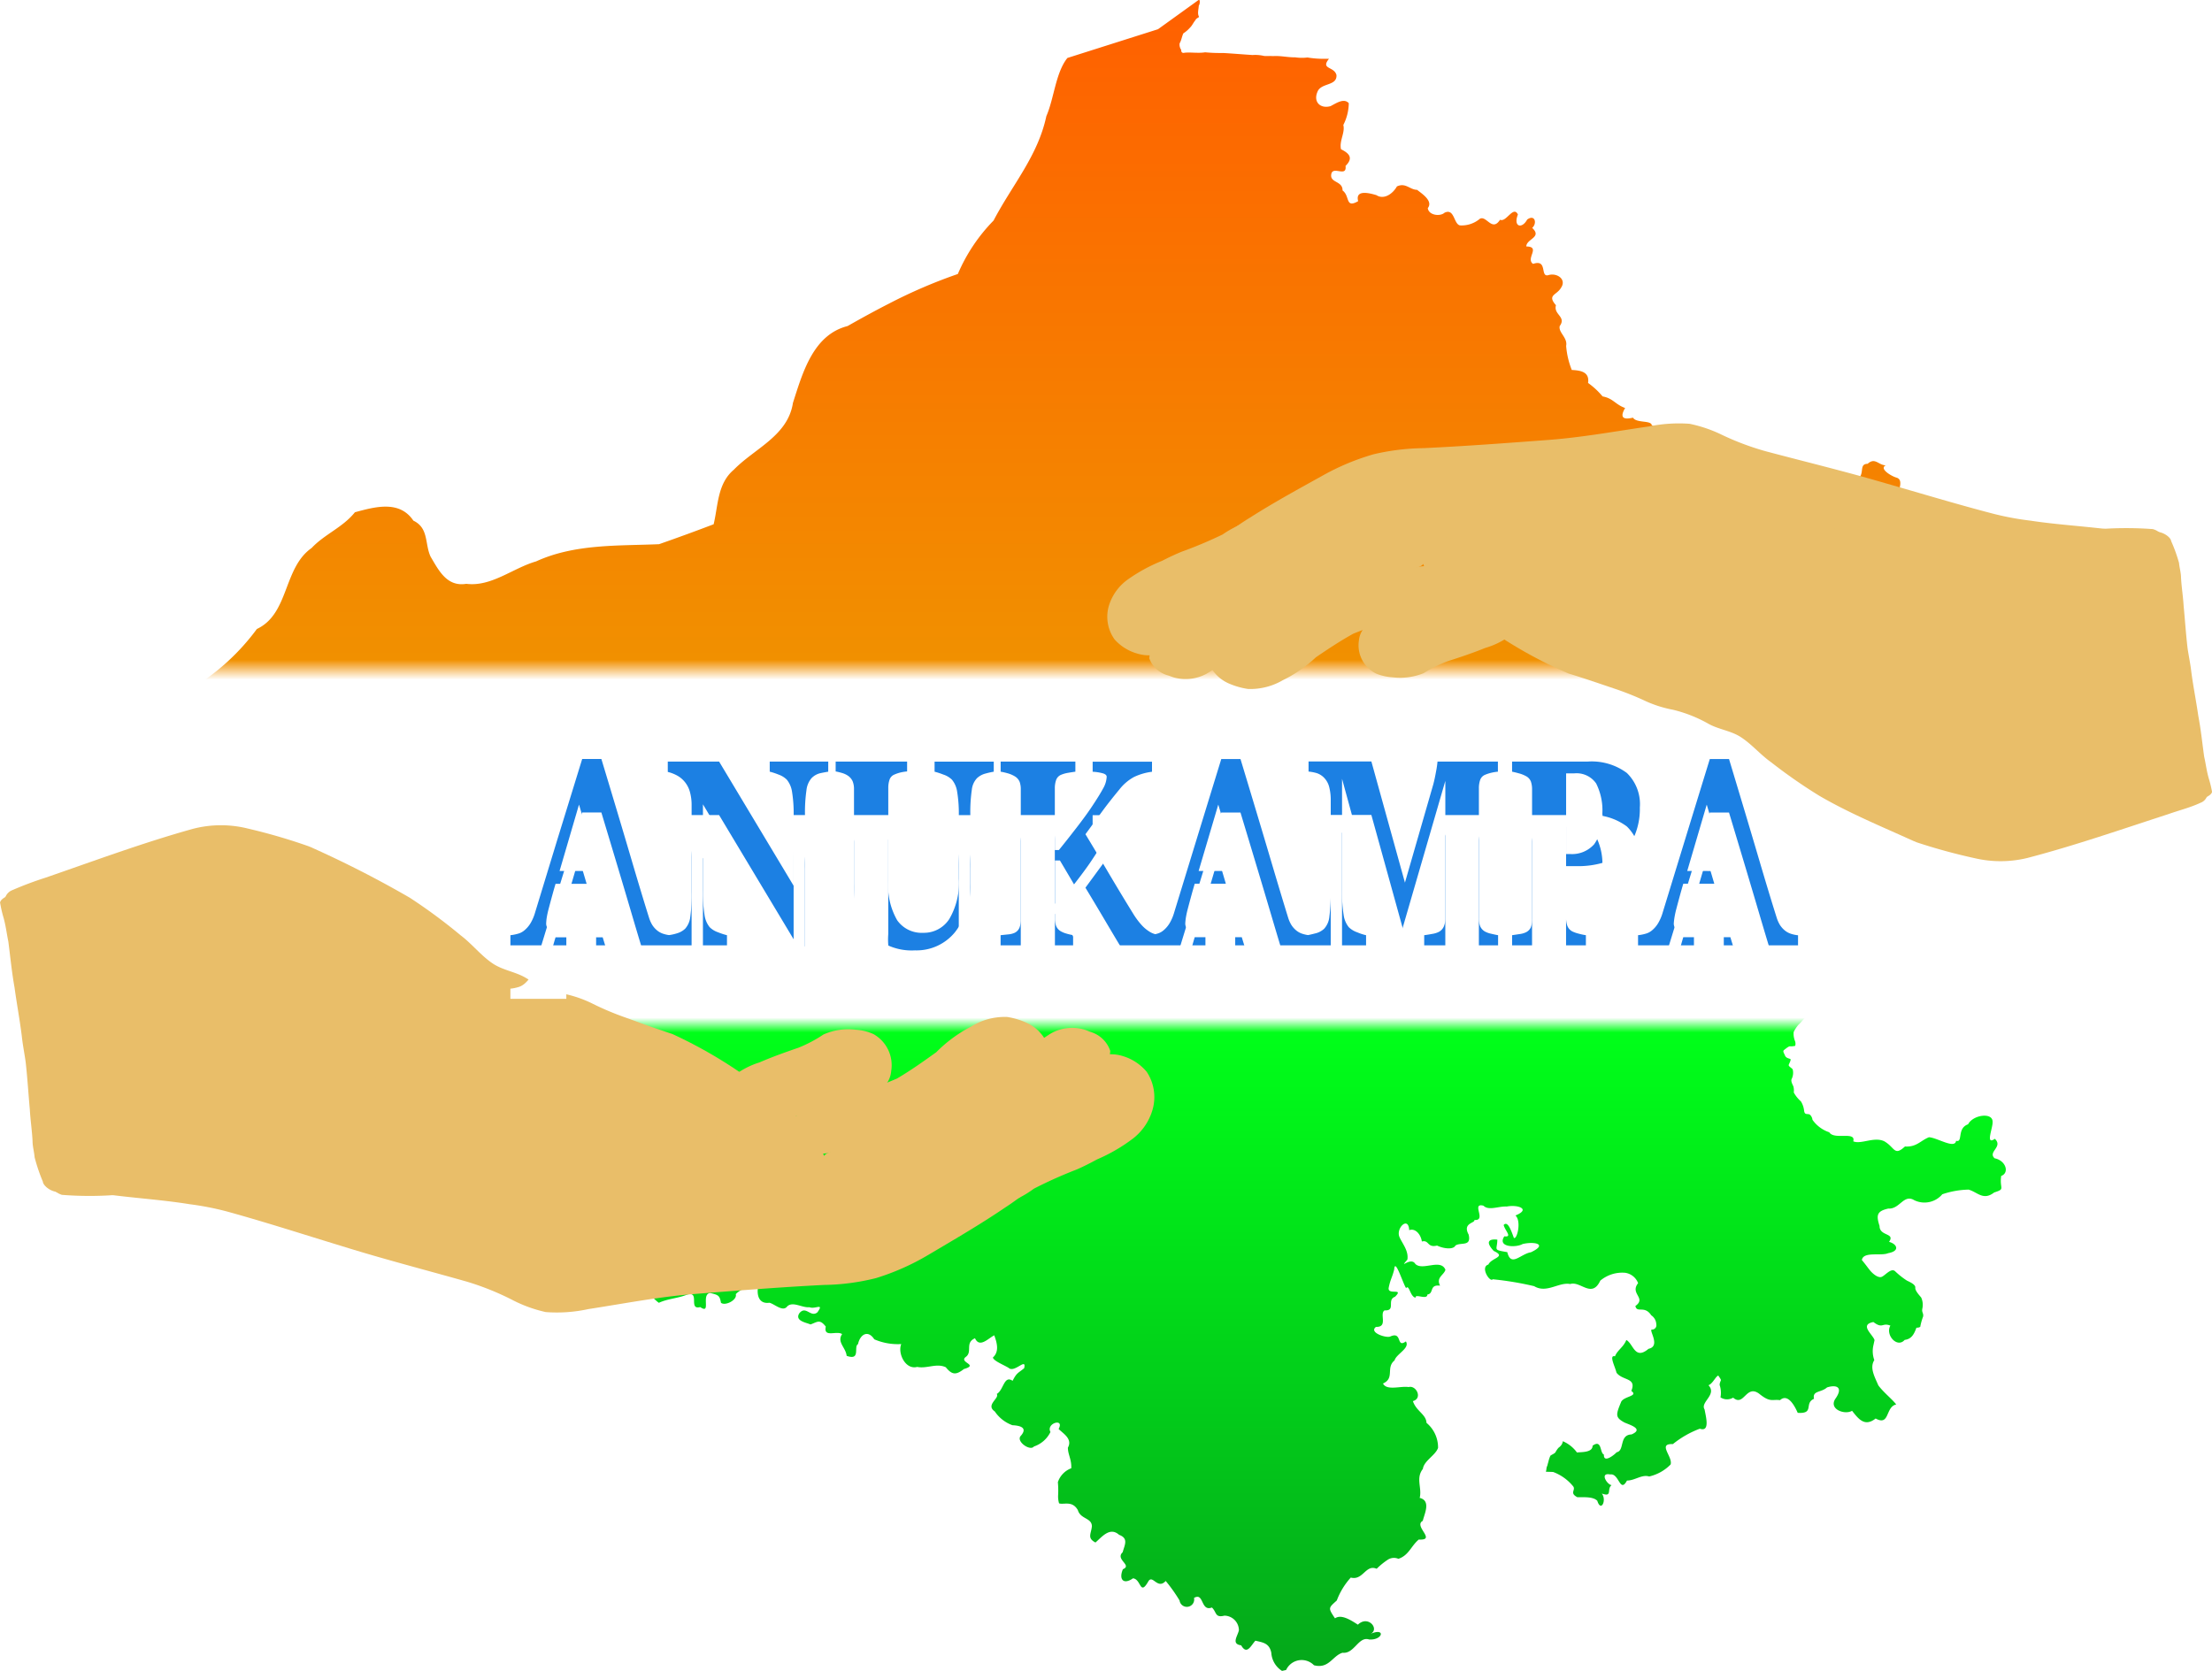 <svg xmlns="http://www.w3.org/2000/svg" xmlns:xlink="http://www.w3.org/1999/xlink" width="123.833" height="93.569" viewBox="0 0 123.833 93.569">
  <defs>
    <linearGradient id="linear-gradient" x1="0.5" x2="0.5" y2="1" gradientUnits="objectBoundingBox">
      <stop offset="0" stop-color="#ff6000"/>
      <stop offset="0.394" stop-color="#f19000"/>
      <stop offset="0.406" stop-color="#fff"/>
      <stop offset="0.61" stop-color="#fff"/>
      <stop offset="0.619" stop-color="#00ff19"/>
      <stop offset="1" stop-color="#04a81a"/>
    </linearGradient>
    <filter id="Path_19" x="28.573" y="42.501" width="72.085" height="10.713" filterUnits="userSpaceOnUse">
      <feOffset dy="3" input="SourceAlpha"/>
      <feGaussianBlur stdDeviation="3" result="blur"/>
      <feFlood flood-opacity="0.161" result="color"/>
      <feComposite operator="out" in="SourceGraphic" in2="blur"/>
      <feComposite operator="in" in="color"/>
      <feComposite operator="in" in2="SourceGraphic"/>
    </filter>
  </defs>
  <g id="Group_14" data-name="Group 14" transform="translate(-1004.179 -209.662)">
    <g id="layer3" transform="translate(1179.813 1623.193)">
      <path id="path1548" d="M-108.536-1413.531l-2.27,1.636-5.072,1.61c-.66.82-.745,2.268-1.179,3.258-.478,2.242-1.913,3.85-2.955,5.846a9.7,9.7,0,0,0-2,2.993,28.577,28.577,0,0,0-3.851,1.656c-.784.4-1.557.825-2.324,1.26-1.933.49-2.518,2.632-3.056,4.3-.282,1.848-2.149,2.55-3.311,3.744-.917.775-.873,1.98-1.128,3.053-1.01.385-2.033.759-3.056,1.116-2.3.1-4.722-.026-6.885.964-1.31.378-2.505,1.434-3.906,1.255-1.087.18-1.543-.751-2-1.522-.332-.715-.093-1.6-.964-2.016-.779-1.161-2.159-.77-3.272-.469-.668.841-1.707,1.235-2.422,2-1.6,1.119-1.253,3.685-3.066,4.536a12.631,12.631,0,0,1-3.559,3.273,5.831,5.831,0,0,0-2.175,3.42c.061,1.047-.653,2.16-.115,3.132.762.882,2.235.863,3.158,1.6,1.284,1.471,3.218.206,4.781.647,1.375.317.832,1.828.951,2.815-.317.984.149,2.075-.591,2.94-.838.667-.686,1.606-.545,2.532a6.358,6.358,0,0,0,1.961,2.492,1.936,1.936,0,0,0,1.737,1.306,7.35,7.35,0,0,0,3.17-.494c1.256-.206.724,1.5.786,2.232.282.426-.01,1.308-.025,1.927.92.583,1.067,1.693,1.935,2.319,1.446.816,1.011,2.633,1.755,3.907.959.829,1.062,2.276,1.991,3.068,0,0,0,0,0,0l.014.016a10.381,10.381,0,0,0,2.253.844c.414.3.58-.734,1.031-.441.13.584.577.236.924.076a2.4,2.4,0,0,1,1.048-.422c.359.039.83-.111,1.095.131.406-.2.65.231.924.411.522-.241,1.059-.242,1.587-.461.737-.208.041.88.729.7.634.439.03-.709.551-.788.459.107.539.136.609.545.226.2.927-.15.83-.481a1.262,1.262,0,0,1,1.237-.343c-.054.4.054.908.647.824.3.078.755.538,1,.2.322-.292.822.093,1.243.051.214.092.533-.072.577,0,.02.034-.008.109-.136.287-.38.31-.641-.405-1.011.052-.273.432.407.525.626.626.392-.141.517-.314.856.121-.14.647.608.206.913.419-.307.452.207.749.254,1.217.808.284.377-.519.636-.653.116-.552.561-.818.911-.272a3.307,3.307,0,0,0,1.509.266c-.21.525.239,1.456.894,1.28.549.111,1.076-.225,1.6.018.353.435.575.445,1.016.1.86-.245-.3-.361.1-.675.4-.283-.063-.792.52-1.048.257.566.748,0,1.078-.165.156.428.289.911-.076,1.243.035.186.578.4.878.579.323.313,1.025-.616.871.022-.349.284-.419.253-.646.705-.484-.336-.5.519-.887.735.174.241-.648.61-.111.979a2.017,2.017,0,0,0,.986.771c.385.02.88.112.482.583-.321.3.508.893.723.609a1.594,1.594,0,0,0,.926-.811c-.262-.5.806-.8.456-.172.23.244.8.547.52,1.047,0,.388.213.659.19,1.154a1.255,1.255,0,0,0-.751.779,4.928,4.928,0,0,1,.014.733,1.374,1.374,0,0,0,.053.453c.252.095.735-.177,1.052.38.149.511.776.425.786.9-.037.424-.283.663.2.913.371-.322.808-.889,1.323-.43.542.2.309.562.2.975-.438.407.559.726.013.951-.243.569.031.888.565.509.465.052.378.993.842.2.246-.472.519.463.989-.051a8.716,8.716,0,0,1,.776,1.093.411.411,0,1,0,.809-.142.369.369,0,0,1,.195-.065c.33.009.254.812.807.6.274.258.16.591.7.456a.824.824,0,0,1,.811.812c-.06.323-.451.773.127.85.324.572.552,0,.795-.259.43.1.783.136.892.677a1.294,1.294,0,0,0,.6,1.014l.228-.051a.96.96,0,0,1,1.56-.266c.841.22,1.035-.533,1.6-.7.663.077.89-.941,1.49-.742.78.049.931-.692.069-.31.544-.258-.123-1.081-.7-.52-.409-.264-.935-.6-1.281-.355-.4-.592-.366-.576.1-1a4,4,0,0,1,.783-1.283c.69.183.83-.76,1.449-.492a4.048,4.048,0,0,1,.63-.512.633.633,0,0,1,.587-.046c.587-.194.712-.727,1.141-1.078,1.025.053-.322-.756.224-1.049.092-.394.472-1.126-.173-1.284.139-.561-.235-1.1.178-1.623.06-.461.706-.756.85-1.179a1.793,1.793,0,0,0-.647-1.4c-.024-.484-.577-.653-.761-1.217.561-.156.181-.908-.241-.786-.429-.076-1.228.22-1.433-.2.674-.3.145-.891.647-1.293.092-.36.878-.681.634-1.065-.553.4-.183-.578-.862-.279-.209.117-1.24-.213-.812-.533.7.021.173-.739.482-.926.654.037.1-.588.583-.761.525-.523-.412-.067-.355-.495.093-.479.2-.585.311-1.037.041-.681.485.787.665,1.05.169-.246.229.5.533.532-.048-.248.656.153.659-.177.389-.053.08-.57.71-.495-.237-.465.212-.584.3-.888-.26-.65-1.282.076-1.686-.33-.258-.432-.967.373-.444-.241.082-.5-.3-.92-.444-1.268-.211-.489.505-1.193.545-.38.328-.125.647.214.71.634.413-.108.286.368.85.228.4.19.926.227,1.027,0,.306-.207.905.086.742-.615-.362-.659.372-.637.323-.818.71.053-.208-.982.507-.8a.442.442,0,0,0,.154.1c.309.116.756-.073,1.15-.053.438-.085.938.022.886.217-.022.082-.141.179-.4.284.345.313.091,1.363-.089,1.255-.114-.3-.327-1-.571-.723.066.308.513.7.038.634-.416.631.67.639,1.027.431.669-.155,1.423.011.46.463-.577.09-1.113.854-1.322-.007-.84-.141-.559-.11-.558-.7-.379-.046-.741.054-.2.634.74.34-.135.38-.3.761-.482.136.092,1.022.241.824a17.838,17.838,0,0,1,2.32.386c.7.425,1.381-.243,2.017-.119.58-.186,1.21.826,1.686-.19a1.916,1.916,0,0,1,1.391-.44.912.912,0,0,1,.726.581c-.477.6.483.823-.152,1.279.087.419.51-.057.888.52a.636.636,0,0,1,.283.509.242.242,0,0,1-.22.29c-.282-.061.516.927-.215,1.078-.776.656-.847-.286-1.243-.494-.164.41-.509.574-.634.913-.358-.09,0,.564.084.919.348.461,1.141.263.829,1.021.431.308-.477.292-.583.647-.291.7-.31.839.19,1.116.28.131,1.127.359.406.672-.713.029-.368.91-.837,1-.055.079-.739.667-.71.127-.236-.08-.1-.881-.634-.495,0,.393-.628.348-.875.38a1.892,1.892,0,0,0-.79-.631.583.583,0,0,1-.06.178.694.694,0,0,1-.186.191,1.377,1.377,0,0,0-.165.244c-.042.079-.239.149-.287.2a1.8,1.8,0,0,0-.117.361c-.032.085-.037.165-.075.244s-.021.2-.064.286c.036.013.389.009.425.023a2.64,2.64,0,0,1,1.114.808c.141.211-.227.366.228.6.324.01.867-.052,1.116.2.205.663.539-.034.254-.406.614.219.26-.255.545-.469-.261-.038-.68-.722-.076-.6.5-.085.54,1.083.938.342.449,0,.831-.358,1.243-.228a2.444,2.444,0,0,0,1.2-.672c.134-.439-.758-1.183.127-1.141a5.371,5.371,0,0,1,1.509-.862c.593.207.329-.705.266-1.078-.263-.411.719-.827.216-1.357.165-.052.3-.283.424-.436a.486.486,0,0,1,.124-.109c.076.113.165.23.148.272-.03.075-.1.218-.052.315a1.382,1.382,0,0,1,.03.638.666.666,0,0,0,.709.016c.606.53.717-.749,1.446-.228.639.518.718.307,1.179.368.434-.4.821.322.989.71.959.065.34-.538.913-.786-.1-.47.391-.334.73-.638.551-.172.909,0,.474.625-.407.587.508.931.926.685.354.449.705.922,1.319.431.806.442.534-.655,1.154-.786-.236-.306-.7-.663-1-1.065-.233-.53-.491-1-.228-1.42a1.469,1.469,0,0,1-.042-.862c.016-.078.035-.161.055-.254-.083-.309-.874-.862-.064-1.014.53.4.483.016.951.2-.3.525.387,1.282.8.8.378-.045.524-.31.659-.684a.4.4,0,0,0,.212-.044,3.237,3.237,0,0,1,.159-.573c.042-.191-.085-.234-.042-.446a.976.976,0,0,0-.064-.627c-.085-.106-.351-.382-.329-.552s-.308-.318-.467-.393a4.478,4.478,0,0,1-.669-.531c-.234-.2-.584.287-.775.329s-.457-.17-.616-.361c-.109-.13-.306-.408-.464-.589.077-.5,1.079-.21,1.471-.385.671-.117.509-.51.051-.634.36-.514-.534-.3-.532-.888-.193-.605-.158-.832.495-.977.632.046.855-.827,1.445-.469a1.307,1.307,0,0,0,1.572-.33,4.855,4.855,0,0,1,1.474-.261c.5.143.82.633,1.43.16.655-.211.289-.17.393-.926.47-.165.273-.86-.368-.989-.4-.365.495-.632.013-1.091-.547.392-.107-.613-.127-.926.045-.579-1.1-.424-1.37.114-.644.222-.269,1.041-.672.925-.069.478-1.057-.178-1.522-.2-.485.2-.7.561-1.34.518-.611.561-.552.06-1.154-.289-.569-.28-1.307.187-1.741,0,.158-.589-1.066-.056-1.344-.507a1.87,1.87,0,0,1-.94-.7.452.452,0,0,0-.147-.289c-.138-.074-.276.043-.319-.2a1.234,1.234,0,0,0-.181-.541,1.848,1.848,0,0,1-.4-.5.836.836,0,0,0-.022-.341c-.045-.105-.161-.3-.09-.424a.787.787,0,0,0,.052-.529c-.056-.079-.248-.173-.221-.252s.143-.289.094-.323-.24-.045-.3-.192-.147-.244-.056-.316.255-.207.323-.207a.981.981,0,0,0,.3-.026.426.426,0,0,0-.015-.278,1.119,1.119,0,0,1-.071-.492,1.879,1.879,0,0,1,.263-.405,3.851,3.851,0,0,0,.266-.281l.113-.129s.124-.239.251-.276.421.06.481.023.053-.413.188-.481a.976.976,0,0,1,.586-.015,1.311,1.311,0,0,0,.541.1c.068-.038.105-.186.2-.168a.317.317,0,0,0,.259-.095c.008-.038-.173-.225-.023-.255s.443.053.511-.015a.516.516,0,0,0,.18-.413c.008-.255.022-.308.158-.406s.3-.42.473-.42.428-.271.488-.406.007-.308.15-.368.345-.03.556-.2a3.828,3.828,0,0,1,.6-.323c.113-.075.383-.473.556-.5s.09-.1.285-.1.278.068.473-.015.255-.466.338-.548a.569.569,0,0,1,.458-.173c.18.037.285-.113.4-.037s.285.15.383.09.173-.278.293-.323.225-.18.368-.225a1.248,1.248,0,0,0,.5-.285c.188-.173.15-.285.233-.435a2.149,2.149,0,0,1,.751-.488c.105-.015.165.083.248.09s.218-.105.315-.083.293.1.345.03-.21-.5-.128-.548.526.015.608-.06.451.053.608,0,.225-.218.375-.3.255-.068.353-.18.248-.03.338-.06.24-.263.323-.345a4.916,4.916,0,0,1,.511-.36c.075-.045.263.1.473.09s.443-.188.421-.346.06-.248.225-.285a.683.683,0,0,1,.488,0,.4.4,0,0,0,.5-.165.558.558,0,0,0,0-.383.244.244,0,0,1,.2-.285c.135-.022.5-.037.586-.127s-.007-.421.128-.458a3.171,3.171,0,0,1,.593-.03,1.234,1.234,0,0,0,.511-.27c.06-.068.015-.225.173-.24s.36.158.45.173.278-.022.413.075a.3.3,0,0,0,.345.022,1.247,1.247,0,0,0,.045-.413c-.015-.06-.113-.293-.03-.353s.375-.083.368-.2-.361-.293-.346-.368a.526.526,0,0,1,.218-.225,1.437,1.437,0,0,1,.488.083c.158.06.421.06.451.007s-.263-.4-.2-.466.022-.12.233-.037.383-.09.5-.075c.15-.189-.211-.367-.227-.583-.155-.363.139.132.335-.07.094-.161.324-.206.443-.372.184-.1.1-.448-.107-.286-.208.049-.312-.341-.439-.233-.073.305-.311-.074-.507,0a2.951,2.951,0,0,0-.621-.089c-.315-.033-.187.156-.165.331-.22-.032-.264.068-.157.3a.239.239,0,0,0-.245.057.891.891,0,0,0-.537-.159c.023.145.094.527,0,.512-.061.063-.481.359-.228.059-.089-.093-.015-.264-.119-.448-.213-.225-.391.148-.588.079-.064-.309-.244,0-.431-.025-.042-.234-.409-.071-.391-.265-.3-.134.027.27-.13.387-.205.14-.309-.253-.535-.228-.2-.041-.395-.225-.574-.177-.175-.159-.326.136-.5-.1-.117-.267-.357.105-.452.057-.186-.068-.488.281-.3.355.163.241-.176.237-.279.3-.1.025-.362-.1-.393.19a1.353,1.353,0,0,1-.674.2c-.108.379-.209-.1-.353.183-.23-.068-.333.247-.575.138-.161-.06-.534.093-.4-.225-.046-.224-.3-.042-.255.18.017.214-.265.406-.119.593.278.071.018.331-.146.37-.3.12-.417.043-.148-.189,0-.268-.3-.139-.446-.043-.089-.23.192-.437.126-.663-.094-.145-.4-.271-.163-.427-.149-.2.19-.232.293-.291.121-.074.15-.283.384-.337.338-.092.666-.229,1.01-.311.254.037.346-.216.5-.239.079.126.347-.212.521-.243.171-.136.3-.217.45-.074.052-.239.376-.09.537-.253.139-.119.419.093.466-.142-.015-.048.14-.354.09-.342-.136-.057-.324-.252-.377.052.041.225,0,.321-.241.241-.051-.165-.277-.335-.233-.508-.124-.342-.249.042-.33.19a.815.815,0,0,0-.48.087c-.107-.215-.425-.063-.509-.264-.174-.059-.487.144-.288-.173.125-.164.1-.417-.17-.359-.119.02-.407.331-.451.068.237-.273-.268-.218-.168-.323.156-.185.346,0,.495-.165a1.279,1.279,0,0,1,.571-.114c.261-.028.093-.232.152-.368.254-.019.013-.4.356-.355a.43.43,0,0,0,.52-.1c.249-.11.119-.4-.107-.388-.364.034.008-.326-.211-.4.028-.169-.221-.3-.356-.262-.059-.153.121-.337-.164-.436-.21-.153.315-.149.228-.391.07-.345-.144-.166-.345-.131-.164.231-.315-.034-.533-.06-.109-.165-.283-.172-.454-.311-.124-.17-.379-.4-.621-.26-.171-.138-.522-.094-.51-.394a.289.289,0,0,1-.047-.472c.217-.188-.168-.242-.279-.351-.239-.06-.084-.39-.266-.521-.186-.048-.4,0-.567-.123-.2-.163.112-.288-.094-.461-.1-.22.182-.237.243-.43-.2-.162-.372.06-.52-.228.09-.209.319-.332.418-.545a1.058,1.058,0,0,1-.076-.532c.012-.242-.181-.253-.368-.267-.309-.01-.09-.315.034-.348a.432.432,0,0,1-.1-.474c.079-.273-.208-.328-.368-.4-.347-.308-.365.585-.774.139-.411-.658-.284.179-.723.063.624-.256-.373-.56-.14-.013-.331.3-.408.007-.788,0-.235-.208-.68-.551-.843-.166-.272.371.236.5.452.5.485.2-.023.721-.279.355a.464.464,0,0,0-.748.266c-.137.392-.069,1.073-.583.583-.332.389-.594.089-.66-.241,0-.093.58-.144-.063-.507.067-.431.329-.853.229-1.244.588.023.144-.748.482-.925-.03-.387-.445-.535-.169-1.089a1.7,1.7,0,0,1,.284-1.206c.048-.419.351-.976-.064-1.1-.31-.088-.984-.509-.6-.685-.415-.018-.6-.464-1.014-.089-.473.011-.193.479-.469.774-.394.159-.73.33-1.055.437-.156.379-.767.145-.72.621.025.383.4.931-.292.844-.525-.173-.734.594-1.2.482-.051-.24.283-1.059-.2-.862-.143-.041-1.09-.023-.717-.286.675.2.277-.4-.135-.35-.273-.56.985-.047.446-.454a.5.5,0,0,0-.786-.3c-.491.006-.9.226-1.116-.368-.242-.238-1.288-.066-.571.152-.112.206,1.021.268.583.647-.748.048-.481.125-.076.52.512-.143-.047.938-.44.645-.21-.263-.561-.945-1.019-.4-.321-.161-1.026-.02-.368.266.556-.09-.385.173-.52.393-.085.319.525.536.114,1,.107.407.527.363.343.849.594.378.127.341-.188.68-.419.06-.627-.443-.9-.628-.412-.209-.579.277-1.064.075-.252-.187-1.078.051-.735-.418.27-.58-.61-.227-.63-.652.309-.2.6.053.744-.566-.094-.086-.609-.334.1-.342-.585-.4.182-.381.266-.6.378-.087.259-.885-.1-.139-.627.4.08-.451-.6-.317-.764-.374.714-.4.5-.863.29-.244,1.022-.511.961.087.679.111-.027-.465-.055-.727-.2-.177-.369-.4-.735-.718.379-.437-.522-.786-.691-.879-.018-.309-.406-.516-.761-.768-.049-.286-.854-.1-1.052-.418-.592.14-.731-.043-.439-.541-.557-.2-.666-.541-1.262-.649a4.362,4.362,0,0,0-.813-.755c.1-.645-.467-.7-.911-.726a4.613,4.613,0,0,1-.316-1.348c.094-.46-.442-.746-.36-1.11.391-.528-.361-.639-.21-1.167-.513-.584.043-.559.279-.97.334-.475-.216-.857-.693-.718-.5.155-.024-.916-.867-.627-.439-.3.454-.964-.38-.976.012-.435.907-.5.33-1.04.289-.25.156-.781-.279-.467-.3.552-.793.4-.52-.281-.254-.528-.658.463-1,.292-.446.7-.757-.254-1.129-.054a1.584,1.584,0,0,1-1.116.371c-.356-.078-.3-.977-.863-.709-.246.226-.889.145-.937-.258.308-.393-.3-.79-.6-1.024-.412-.008-.64-.421-1.129-.19-.221.4-.719.766-1.15.486-.34-.1-1.2-.344-1.019.338-.736.424-.445-.289-.875-.6.016-.54-.712-.417-.632-.9.074-.513.886.2.8-.474.447-.438.219-.7-.254-.933-.106-.473.24-.93.13-1.358a2.755,2.755,0,0,0,.306-1.221c-.268-.3-.691-.006-1.019.165-.573.162-.978-.235-.735-.8.2-.523,1.1-.31,1.065-.938-.123-.5-.908-.308-.419-.913l-.18,0a5.5,5.5,0,0,1-1.025-.073,2.532,2.532,0,0,1-.686-.009c-.417.008-.831-.1-1.249-.068-.165-.016-.33.005-.494-.009a2.156,2.156,0,0,0-.649-.052c-.55-.035-1.1-.084-1.651-.114a9,9,0,0,1-1-.038c-.377.061-.76-.009-1.139.022-.137.037-.206-.021-.2-.161a.5.5,0,0,1-.089-.362c.1-.17.125-.378.208-.559a1.781,1.781,0,0,0,.378-.327c.125-.12.187-.289.3-.413.031-.105.21-.153.2-.19-.106-.187-.021-.413-.015-.616a.4.4,0,0,0,.04-.323Z" transform="translate(0 0)" fill="url(#linear-gradient)"/>
    </g>
    <g id="Group_8" data-name="Group 8" transform="translate(182 -44)">
      <g id="layer1" transform="translate(884.163 277.353)">
        <g id="g2493" transform="translate(0)">
          <path id="path3178" d="M631.108,427.071a1.767,1.767,0,0,1-.958-1.865,1.253,1.253,0,0,1,.78-1.039,17.017,17.017,0,0,1,3.324-1.132,2.712,2.712,0,0,1,1.248-.064c.747.081,1.492.175,2.239.257a1.464,1.464,0,0,1,1.156.78.781.781,0,0,1-.242.911,4.437,4.437,0,0,1-1.433.717c-.686.278-1.386.515-2.09.739a7.508,7.508,0,0,0-1.35.67,3.482,3.482,0,0,1-1.74.237A2.913,2.913,0,0,1,631.108,427.071Z" transform="translate(-616.057 -413.046)" fill="#e9be69" fill-rule="evenodd"/>
          <path id="path3174" d="M657.148,424.225a2.134,2.134,0,0,1-.777-.585,1.27,1.27,0,0,1-.292-1.118,1.172,1.172,0,0,1,.934-.748,4.044,4.044,0,0,0,1.168-.3c.342-.156.64-.392.971-.568a13.11,13.11,0,0,1,2.477-1.192c1.027-.42,2.059-.827,3.119-1.152a22.392,22.392,0,0,1,3.116-.878,2.535,2.535,0,0,1,2.128.708.832.832,0,0,1-.265,1.039,4.293,4.293,0,0,1-1.427.595c-1.4.444-2.8.867-4.165,1.415-.725.4-1.418.86-2.1,1.325a7.475,7.475,0,0,1-1.853,1.283,3.6,3.6,0,0,1-1.944.49A4.218,4.218,0,0,1,657.148,424.225Z" transform="translate(-650.353 -409.651)" fill="#e9be69" fill-rule="evenodd"/>
          <path id="path3170" d="M743.394,440.606a2.941,2.941,0,0,0,1.494-1.015c1.1-1.166,1.991-2.52,3.01-3.76a16.773,16.773,0,0,1,2.048-1.8.807.807,0,0,0,.3-.792.546.546,0,0,0-.615-.385c-.267.045-.51.182-.773.25a5.683,5.683,0,0,0-1.492.739,24.027,24.027,0,0,1-2.285.962c-.377.153-.744.329-1.107.515a9.229,9.229,0,0,0-1.938,1.06,2.819,2.819,0,0,0-1.014,1.386,2.175,2.175,0,0,0,.3,1.955,2.666,2.666,0,0,0,1.262.788A2.271,2.271,0,0,0,743.394,440.606Z" transform="translate(-740.907 -427.605)" fill="#e9be69" fill-rule="evenodd"/>
          <path id="path4287" d="M343.095,436.316a1.549,1.549,0,0,1-1.067-.961,6.959,6.959,0,0,1,.579-2.123,14.462,14.462,0,0,1,.755-1.469,11.643,11.643,0,0,1,2.253-2.747,13.263,13.263,0,0,1,2.066-1.549c1.323-.843,2.7-1.594,4.068-2.354a13.358,13.358,0,0,1,2.836-1.185,12.85,12.85,0,0,1,2.784-.343c2.343-.109,4.683-.287,7.022-.461,1.88-.143,3.74-.484,5.6-.753a8.4,8.4,0,0,1,2.282-.15,7.635,7.635,0,0,1,1.829.626,15.162,15.162,0,0,0,2.417.907c2.229.593,4.473,1.135,6.687,1.785,2.038.582,4.068,1.2,6.119,1.731a16.242,16.242,0,0,0,2.034.375c1.628.247,3.276.324,4.905.558a1.481,1.481,0,0,1,1.009.619,3.188,3.188,0,0,1,.407,1.024,2.893,2.893,0,0,1-.13,1.965,1.428,1.428,0,0,1-1.4.646,13.4,13.4,0,0,0-3.4-.03c-1.262.2-2.507.5-3.754.778a14.879,14.879,0,0,1-2.732.456,13.944,13.944,0,0,1-2.383.084,5.622,5.622,0,0,1-1.736-.668,7.144,7.144,0,0,0-1.743-.246,14.046,14.046,0,0,1-1.552-.413,6.382,6.382,0,0,0-1.23-.3c-.395-.068-.8-.05-1.194-.115a2.813,2.813,0,0,1-1-.278c-.887-.322-1.826-.454-2.7-.8a20.712,20.712,0,0,0-2.159-.7c-.423-.114-.824-.292-1.239-.431-1.084-.284-2.167-.573-3.253-.85-1.178-.287-2.356-.572-3.528-.88-.838-.227-1.649-.545-2.473-.819a4.751,4.751,0,0,0-1.836-.321.809.809,0,0,0-.739.543c-.212.744.179,1.507.017,2.258a.582.582,0,0,1-.385.507c-.418.182-.877.233-1.3.4q-2.477.8-4.916,1.721a8.331,8.331,0,0,0-2.161,1.347,29.018,29.018,0,0,1-3.524,2.52,2.465,2.465,0,0,1-1.805.211C343.316,436.4,343.207,436.354,343.095,436.316Z" transform="translate(-339.673 -422.182)" fill="#e9be69" fill-rule="evenodd"/>
          <g id="g3636" transform="translate(17.438 4.007)">
            <path id="path3638" d="M223.63,282.054c-1.761-.8-3.558-1.537-5.238-2.513a29.088,29.088,0,0,1-2.719-1.89c-.618-.436-1.107-1.04-1.75-1.442-.565-.343-1.244-.407-1.814-.744a7.686,7.686,0,0,0-1.937-.756,6.678,6.678,0,0,1-1.494-.468,16.343,16.343,0,0,0-1.84-.734c-.836-.282-1.67-.572-2.514-.829a24.993,24.993,0,0,1-3.7-1.972,15.553,15.553,0,0,1-3.632-2.842,4.336,4.336,0,0,1-.989-1.954,3.614,3.614,0,0,1,.067-1.633,2.43,2.43,0,0,1,.989-1.481,1.113,1.113,0,0,1,.978-.035c1.133.355,2.216.861,3.331,1.27a17.992,17.992,0,0,0,2.669.836c2.051.443,4.072,1.012,6.105,1.538,2.295.6,4.588,1.207,6.9,1.734,2.3.5,4.592,1.061,6.916,1.437a11.094,11.094,0,0,0,3.058-.038,14.966,14.966,0,0,0,2.6-.583,2.671,2.671,0,0,0,2.318-2.189,4.915,4.915,0,0,1,.991-1.781,2.022,2.022,0,0,1,1.271-.4,20.251,20.251,0,0,1,2.845.009,1.071,1.071,0,0,1,.779,1c.108,1.027.173,2.06.262,3.09.143,1.681.24,3.371.513,5.039a21.95,21.95,0,0,0,.79,3.106c.251.81.5,1.622.716,2.443a.6.6,0,0,1-.394.648c-.581.272-1.205.423-1.807.637-2.615.849-5.213,1.754-7.87,2.449a6.344,6.344,0,0,1-2.956.017,32.23,32.23,0,0,1-3.235-.884Z" transform="translate(-195.941 -262.665)" fill="#e9be69" fill-rule="evenodd"/>
            <path id="path3640" d="M504.419,385.4a3.9,3.9,0,0,1-1.215-.955,4.272,4.272,0,0,1-.579-1.051,1.911,1.911,0,0,1-.08-.995,8.266,8.266,0,0,1,.423-1.484c.082-.23.222-.508.491-.529a2.045,2.045,0,0,1,.844.156c.56.2,1.086.485,1.657.653a7.268,7.268,0,0,1,1.323.606c.2.109.457.257.416.529a4.509,4.509,0,0,1-.136.725,6.917,6.917,0,0,1-.486,1.764,2.142,2.142,0,0,1-.56.783,1.644,1.644,0,0,1-1.427.122A4.168,4.168,0,0,1,504.419,385.4Z" transform="translate(-501.016 -380.051)" fill="#e9be69" fill-rule="evenodd"/>
            <path id="path3642" d="M215.245,305.308a.983.983,0,0,1-.592-.6,2.837,2.837,0,0,1-.247-.715c-.1-.356-.108-.694-.179-1.043a11.241,11.241,0,0,0-.466-1.459c-.105-.281-.3-.575-.436-.86a2.157,2.157,0,0,0-.648-.641,2.257,2.257,0,0,0-1.046-.214,12.718,12.718,0,0,0-1.5.03c-.389.026-.79.04-1.2.047-.732.033-1.441.089-2.173.123a12.805,12.805,0,0,1-1.361,0c-.42-.023-.86-.071-1.3-.126-.4-.067-.8-.115-1.21-.193-.493-.128-.981-.2-1.476-.341a6.205,6.205,0,0,1-1.516-.515c-.734-.366-1.5-.715-2.155-1.129-.313-.189-.651-.4-.737-.617a2.222,2.222,0,0,1-.187-.946c-.043-.223-.348-.475-.7-.68a7.728,7.728,0,0,1-1.038-.718,2.473,2.473,0,0,1-.551-.543,2,2,0,0,1-.33-.714,2.178,2.178,0,0,1-.206-.722,6,6,0,0,1-.054-.795.829.829,0,0,1,.344-.454c.371-.355.7-.729,1.064-1.087a3.656,3.656,0,0,1,1.056-.423c.558-.129,1.156-.23,1.76-.325a6.981,6.981,0,0,1,1.25-.017c.478.035.967.085,1.463.15a12.5,12.5,0,0,1,1.442.261c.9.214,1.8.473,2.7.7.47.114.944.257,1.409.348a1.846,1.846,0,0,0,1.207-.177c.3-.131.567-.278.888-.395a3.713,3.713,0,0,1,.91-.2,10.6,10.6,0,0,1,1.194.062,1.961,1.961,0,0,1,.841.335,1,1,0,0,0,.876.182,1.161,1.161,0,0,0,.392-.338,2.964,2.964,0,0,1,1.193-.2c.389.05.726.333.743.515a8.532,8.532,0,0,1,.442,1.227c.024.271.111.556.111.822.028.526.116,1.068.147,1.595.076.789.127,1.571.22,2.364.065.438.161.885.209,1.321.107.81.272,1.635.389,2.448.148.776.224,1.537.331,2.3.1.433.141.854.284,1.3a6.244,6.244,0,0,1,.157.671c-.043.152-.223.244-.4.332a2.064,2.064,0,0,1-.834.166A1.272,1.272,0,0,1,215.245,305.308Z" transform="translate(-172.545 -288.275)" fill="#e9be69" fill-rule="evenodd"/>
          </g>
        </g>
      </g>
      <g id="layer1-2" data-name="layer1" transform="translate(822.179 299.876)">
        <g id="g2493-2" data-name="g2493" transform="translate(0)">
          <path id="path3178-2" data-name="path3178" d="M638.322,423.176a2,2,0,0,1,1,2.075,1.387,1.387,0,0,1-.815,1.156,17.044,17.044,0,0,1-3.473,1.26,2.665,2.665,0,0,1-1.3.071c-.78-.09-1.559-.194-2.339-.286a1.532,1.532,0,0,1-1.207-.869.9.9,0,0,1,.253-1.014,4.53,4.53,0,0,1,1.5-.8c.717-.31,1.448-.573,2.183-.823a7.659,7.659,0,0,0,1.41-.745,3.434,3.434,0,0,1,1.818-.264A2.886,2.886,0,0,1,638.322,423.176Z" transform="translate(-589.431 -411.49)" fill="#e9be69" fill-rule="evenodd"/>
          <path id="path3174-2" data-name="path3174" d="M669.554,418.039a2.249,2.249,0,0,1,.812.651,1.481,1.481,0,0,1,.305,1.245,1.243,1.243,0,0,1-.976.832,4.018,4.018,0,0,0-1.22.335c-.358.174-.669.436-1.015.632a13.353,13.353,0,0,1-2.588,1.327c-1.073.468-2.151.921-3.259,1.283a22.286,22.286,0,0,1-3.256.978,2.55,2.55,0,0,1-2.223-.788.964.964,0,0,1,.276-1.156,4.341,4.341,0,0,1,1.491-.662c1.459-.494,2.928-.965,4.351-1.575.757-.445,1.481-.957,2.2-1.475a7.821,7.821,0,0,1,1.935-1.428,3.585,3.585,0,0,1,2.031-.545A4.2,4.2,0,0,1,669.554,418.039Z" transform="translate(-612.037 -406.962)" fill="#e9be69" fill-rule="evenodd"/>
          <path id="path3170-2" data-name="path3170" d="M748.084,432.852a3.073,3.073,0,0,0-1.56,1.129c-1.154,1.3-2.08,2.805-3.144,4.186a17.923,17.923,0,0,1-2.14,2,.93.93,0,0,0-.308.881.57.57,0,0,0,.643.428c.279-.051.533-.2.808-.278a5.8,5.8,0,0,0,1.559-.823,24.273,24.273,0,0,1,2.387-1.071c.394-.171.777-.366,1.157-.573a9.478,9.478,0,0,0,2.025-1.18,3.134,3.134,0,0,0,1.06-1.543,2.553,2.553,0,0,0-.308-2.177,2.767,2.767,0,0,0-1.319-.877A2.234,2.234,0,0,0,748.084,432.852Z" transform="translate(-686.066 -420.026)" fill="#e9be69" fill-rule="evenodd"/>
          <path id="path4287-2" data-name="path4287" d="M399.173,422.415a1.659,1.659,0,0,1,1.115,1.069,8.146,8.146,0,0,1-.605,2.363,16.51,16.51,0,0,1-.789,1.635,12.828,12.828,0,0,1-2.354,3.058,13.968,13.968,0,0,1-2.158,1.725c-1.382.938-2.82,1.774-4.25,2.62a13.5,13.5,0,0,1-2.963,1.319,12.636,12.636,0,0,1-2.908.382c-2.448.122-4.893.319-7.336.513-1.964.159-3.907.539-5.855.839a8.247,8.247,0,0,1-2.384.167,7.649,7.649,0,0,1-1.911-.7,15.241,15.241,0,0,0-2.525-1.009c-2.329-.66-4.673-1.264-6.986-1.987-2.129-.648-4.25-1.336-6.393-1.927a16.039,16.039,0,0,0-2.125-.417c-1.7-.275-3.422-.36-5.124-.621a1.537,1.537,0,0,1-1.054-.689,3.686,3.686,0,0,1-.426-1.14,3.416,3.416,0,0,1,.136-2.188,1.46,1.46,0,0,1,1.463-.719,13.152,13.152,0,0,0,3.548.033c1.319-.224,2.619-.559,3.922-.866a14.671,14.671,0,0,1,2.855-.507,13.677,13.677,0,0,1,2.49-.093,5.662,5.662,0,0,1,1.814.744,7.029,7.029,0,0,0,1.821.273,13.977,13.977,0,0,1,1.621.46,6.332,6.332,0,0,0,1.285.33c.413.076.835.055,1.248.128a2.8,2.8,0,0,1,1.041.31c.926.359,1.908.505,2.826.889a20.728,20.728,0,0,0,2.255.779c.441.126.861.325,1.294.48,1.132.316,2.264.638,3.4.946,1.23.319,2.461.637,3.686.979.876.253,1.723.607,2.584.911a4.691,4.691,0,0,0,1.918.357.853.853,0,0,0,.772-.6c.222-.828-.187-1.677-.017-2.513a.643.643,0,0,1,.4-.564c.437-.2.916-.259,1.358-.445q2.588-.893,5.136-1.916a8.638,8.638,0,0,0,2.258-1.5,30.425,30.425,0,0,1,3.681-2.805,2.435,2.435,0,0,1,1.886-.235C398.941,422.318,399.055,422.372,399.173,422.415Z" transform="translate(-338.132 -410.849)" fill="#e9be69" fill-rule="evenodd"/>
          <g id="g3636-2" data-name="g3636">
            <path id="path3638-2" data-name="path3638" d="M213.154,263.919a59.463,59.463,0,0,1,5.472,2.8,30.429,30.429,0,0,1,2.84,2.1c.646.485,1.157,1.158,1.828,1.6.591.382,1.3.453,1.895.828a7.742,7.742,0,0,0,2.024.842,6.667,6.667,0,0,1,1.561.521,16.479,16.479,0,0,0,1.922.817c.873.314,1.744.637,2.626.922a25.621,25.621,0,0,1,3.865,2.2,16.443,16.443,0,0,1,3.794,3.164,4.95,4.95,0,0,1,1.034,2.175,4.278,4.278,0,0,1-.069,1.818,2.719,2.719,0,0,1-1.034,1.649,1.1,1.1,0,0,1-1.022.039c-1.184-.395-2.315-.959-3.48-1.414a17.963,17.963,0,0,0-2.788-.93c-2.142-.493-4.254-1.126-6.378-1.712-2.4-.67-4.793-1.344-7.209-1.93-2.4-.561-4.8-1.181-7.225-1.6a10.886,10.886,0,0,0-3.195.043,14.821,14.821,0,0,0-2.711.649,4.453,4.453,0,0,0-1.631.834,4.941,4.941,0,0,0-.79,1.6,5.58,5.58,0,0,1-1.035,1.982,2.025,2.025,0,0,1-1.327.45,19.858,19.858,0,0,1-2.972-.009,1.18,1.18,0,0,1-.814-1.109c-.113-1.144-.181-2.293-.274-3.44-.149-1.872-.25-3.753-.536-5.609a25.751,25.751,0,0,0-.825-3.457c-.262-.9-.525-1.805-.748-2.72a.67.67,0,0,1,.411-.722,19.867,19.867,0,0,1,1.888-.709c2.732-.945,5.446-1.952,8.222-2.726a6.232,6.232,0,0,1,3.088-.019,32.049,32.049,0,0,1,3.38.984l.214.085Z" transform="translate(-195.685 -262.665)" fill="#e9be69" fill-rule="evenodd"/>
            <path id="path3640-2" data-name="path3640" d="M505.943,380.857a4.125,4.125,0,0,1,1.27,1.063,4.855,4.855,0,0,1,.605,1.17,2.259,2.259,0,0,1,.084,1.107,9.674,9.674,0,0,1-.441,1.652c-.085.256-.232.565-.512.589a2.022,2.022,0,0,1-.882-.174c-.585-.223-1.135-.54-1.731-.727a7.376,7.376,0,0,1-1.382-.674c-.208-.122-.478-.286-.434-.589a5.319,5.319,0,0,1,.142-.807,8.1,8.1,0,0,1,.508-1.963,2.386,2.386,0,0,1,.585-.872,1.625,1.625,0,0,1,1.491-.136A4.248,4.248,0,0,1,505.943,380.857Z" transform="translate(-463.101 -363.977)" fill="#e9be69" fill-rule="evenodd"/>
            <path id="path3642-2" data-name="path3642" d="M195.724,289.73a1.069,1.069,0,0,1,.618.668,3.3,3.3,0,0,1,.258.8c.106.4.113.772.187,1.161a13.1,13.1,0,0,0,.486,1.624c.11.313.311.64.456.957a2.334,2.334,0,0,0,.677.714,2.235,2.235,0,0,0,1.093.239,12.469,12.469,0,0,0,1.569-.033c.407-.028.825-.044,1.251-.052.764-.036,1.506-.1,2.27-.137a12.556,12.556,0,0,1,1.422,0c.439.025.9.079,1.356.141.423.074.84.128,1.264.215.515.142,1.025.226,1.542.379a6.217,6.217,0,0,1,1.584.573,25.259,25.259,0,0,1,2.251,1.257c.327.21.68.445.77.687a2.615,2.615,0,0,1,.2,1.053c.045.248.363.529.735.757a8.087,8.087,0,0,1,1.084.8,2.674,2.674,0,0,1,.576.6,2.3,2.3,0,0,1,.345.794,2.547,2.547,0,0,1,.216.8,7.1,7.1,0,0,1,.056.885.92.92,0,0,1-.359.505c-.388.395-.732.812-1.112,1.21-.229.242-.738.313-1.1.471-.583.144-1.207.256-1.838.362a6.841,6.841,0,0,1-1.306.019c-.5-.039-1.01-.095-1.529-.167a12.342,12.342,0,0,1-1.507-.291c-.938-.239-1.878-.526-2.817-.774-.491-.126-.986-.286-1.472-.387a1.826,1.826,0,0,0-1.261.2c-.313.145-.592.31-.928.439a3.674,3.674,0,0,1-.951.22,10.4,10.4,0,0,1-1.248-.069,1.979,1.979,0,0,1-.879-.373.993.993,0,0,0-.915-.2,1.24,1.24,0,0,0-.41.376,2.927,2.927,0,0,1-1.246.227c-.407-.055-.759-.371-.776-.573a9.915,9.915,0,0,1-.462-1.366c-.025-.3-.116-.619-.116-.914-.029-.586-.122-1.189-.153-1.775-.08-.878-.133-1.748-.23-2.631-.068-.488-.168-.986-.219-1.47-.111-.9-.284-1.82-.407-2.725-.155-.864-.235-1.711-.346-2.565-.1-.482-.148-.951-.3-1.444a7.327,7.327,0,0,1-.164-.747c.045-.169.233-.272.423-.37a2.043,2.043,0,0,1,.871-.185,1.26,1.26,0,0,1,.494.117Z" transform="translate(-193.936 -285.852)" fill="#e9be69" fill-rule="evenodd"/>
          </g>
        </g>
      </g>
      <g data-type="innerShadowGroup">
        <path id="Path_19-2" data-name="Path 19" d="M8.627,2H4.47V1.433a3.959,3.959,0,0,0,.682-.141q.392-.112.392-.279a1.191,1.191,0,0,0-.008-.13,1.149,1.149,0,0,0-.046-.2L4.838-1.444H2.2q-.091.3-.2.7t-.19.71a4.807,4.807,0,0,0-.12.587Q1.674.73,1.674.8a.467.467,0,0,0,.261.4,2.225,2.225,0,0,0,.868.236V2H-.328V1.433a2.2,2.2,0,0,0,.4-.076.923.923,0,0,0,.352-.17A1.577,1.577,0,0,0,.8.759a2.551,2.551,0,0,0,.255-.6L2.3-3.923Q2.931-5.967,3.69-8.432H4.765Q5.82-4.938,6.417-2.909T7.433.455a1.856,1.856,0,0,0,.177.4,1.307,1.307,0,0,0,.307.337,1.046,1.046,0,0,0,.35.174,1.916,1.916,0,0,0,.36.072ZM4.617-2.162,3.512-5.88,2.424-2.162ZM17.464-7.721q-.151.022-.43.08a1,1,0,0,0-.506.283,1.233,1.233,0,0,0-.282.67,8.69,8.69,0,0,0-.083,1.4v7.35h-.957L10.451-5.895v4.827A7.866,7.866,0,0,0,10.539.3a1.394,1.394,0,0,0,.288.685,1.216,1.216,0,0,0,.463.283,3.942,3.942,0,0,0,.506.167V2H8.514V1.433A2.574,2.574,0,0,0,9,1.328a1.127,1.127,0,0,0,.454-.257A1.179,1.179,0,0,0,9.738.436,8.943,8.943,0,0,0,9.816-.988V-5.859a2.728,2.728,0,0,0-.083-.685A1.531,1.531,0,0,0,9.472-7.1a1.47,1.47,0,0,0-.433-.388,2.194,2.194,0,0,0-.557-.221v-.58h2.873l4.173,6.955v-3.89a7.6,7.6,0,0,0-.091-1.38,1.392,1.392,0,0,0-.29-.67,1.244,1.244,0,0,0-.463-.286,3.794,3.794,0,0,0-.495-.163v-.565h3.276Zm9.267,0a4.309,4.309,0,0,0-.449.1,1.1,1.1,0,0,0-.492.265,1.12,1.12,0,0,0-.288.652,8.8,8.8,0,0,0-.083,1.413v3.827a4.133,4.133,0,0,1-.85,2.718,2.771,2.771,0,0,1-2.248,1.029A3.217,3.217,0,0,1,19.8,1.288a4,4,0,0,1-.893-2.769V-6.743a1.169,1.169,0,0,0-.073-.435.751.751,0,0,0-.277-.326,1.2,1.2,0,0,0-.344-.152,3.269,3.269,0,0,0-.333-.08v-.551h4v.551a2.585,2.585,0,0,0-.35.054,2,2,0,0,0-.36.12.471.471,0,0,0-.274.29,1.4,1.4,0,0,0-.07.457v5.19A3.877,3.877,0,0,0,21.326.6a1.674,1.674,0,0,0,1.45.7A1.688,1.688,0,0,0,24.242.527a3.973,3.973,0,0,0,.532-2.261V-5.221a7.514,7.514,0,0,0-.094-1.388,1.349,1.349,0,0,0-.288-.663,1.218,1.218,0,0,0-.487-.29,3.9,3.9,0,0,0-.487-.159v-.565h3.313ZM36.091,2H33.068Q32.385.585,31.836-.364t-1.4-2.385h-.28V.484a1.232,1.232,0,0,0,.07.442.616.616,0,0,0,.28.3,1.345,1.345,0,0,0,.288.116,2.739,2.739,0,0,0,.379.087V2H27.114V1.433l.411-.043A1.113,1.113,0,0,0,27.9,1.3a.558.558,0,0,0,.269-.283,1.2,1.2,0,0,0,.075-.457V-6.728a1.237,1.237,0,0,0-.065-.428.656.656,0,0,0-.28-.312,1.585,1.585,0,0,0-.4-.167,3.419,3.419,0,0,0-.382-.087v-.565H31.3v.565q-.167.022-.4.062a1.746,1.746,0,0,0-.4.112.494.494,0,0,0-.28.3,1.373,1.373,0,0,0-.07.449v3.465h.226q.42-.515.979-1.239t.866-1.189q.43-.645.632-1.022a1.435,1.435,0,0,0,.2-.652q0-.123-.194-.188a2.58,2.58,0,0,0-.592-.094v-.565H35.59v.565a3.282,3.282,0,0,0-1.01.294,2.644,2.644,0,0,0-.811.692q-.574.695-.947,1.205t-.958,1.306q.516.849,1.241,2.078T34.55.252a4.291,4.291,0,0,0,.419.569,2.09,2.09,0,0,0,.521.439,1.147,1.147,0,0,0,.306.123,1.62,1.62,0,0,0,.3.051Zm8.315,0H40.248V1.433a3.959,3.959,0,0,0,.682-.141q.392-.112.392-.279a1.191,1.191,0,0,0-.008-.13,1.149,1.149,0,0,0-.046-.2l-.651-2.131H37.982q-.091.3-.2.7t-.19.71a4.806,4.806,0,0,0-.12.587Q37.452.73,37.452.8a.467.467,0,0,0,.261.4,2.225,2.225,0,0,0,.868.236V2h-3.13V1.433a2.2,2.2,0,0,0,.4-.076.923.923,0,0,0,.352-.17,1.577,1.577,0,0,0,.374-.428,2.551,2.551,0,0,0,.255-.6l1.251-4.081q.627-2.044,1.385-4.508h1.076Q41.6-4.938,42.2-2.909T43.212.455a1.856,1.856,0,0,0,.177.4,1.306,1.306,0,0,0,.307.337,1.046,1.046,0,0,0,.35.174,1.916,1.916,0,0,0,.36.072ZM40.4-2.162l-1.1-3.718L38.2-2.162ZM54.964,2H50.828V1.433q.183-.022.449-.072a1.243,1.243,0,0,0,.363-.109.637.637,0,0,0,.285-.3,1.155,1.155,0,0,0,.086-.478V-7.207L49.387,1.832h-.678q-.048-.239-.239-.95T48.16-.256L46.229-7.323v6.255A7.867,7.867,0,0,0,46.318.3a1.394,1.394,0,0,0,.288.685,1.279,1.279,0,0,0,.481.29,2.726,2.726,0,0,0,.487.159V2H44.293V1.433q.134-.022.438-.1a1.069,1.069,0,0,0,.5-.265,1.174,1.174,0,0,0,.29-.685,9.5,9.5,0,0,0,.075-1.374v-5.1a2.922,2.922,0,0,0-.086-.772,1.143,1.143,0,0,0-.258-.489,1.013,1.013,0,0,0-.441-.29,2.482,2.482,0,0,0-.457-.087v-.565h3.517L49.75-1.51l1.586-5.5q.081-.3.156-.726a5.316,5.316,0,0,0,.081-.551h3.381v.565a2.557,2.557,0,0,0-.36.058,2.206,2.206,0,0,0-.36.116.485.485,0,0,0-.277.3,1.423,1.423,0,0,0-.067.449V.484a1.246,1.246,0,0,0,.067.439.638.638,0,0,0,.277.308,1.3,1.3,0,0,0,.352.123q.245.058.379.08ZM62.9-5.714a3.816,3.816,0,0,1-.266,1.5A2.65,2.65,0,0,1,61.9-3.2a3.013,3.013,0,0,1-1.105.587,4.981,4.981,0,0,1-1.4.181h-.624V.462a1.28,1.28,0,0,0,.073.453.594.594,0,0,0,.277.308,1.765,1.765,0,0,0,.35.123,3.223,3.223,0,0,0,.409.087V2H55.75V1.433l.414-.062a1.157,1.157,0,0,0,.36-.1A.584.584,0,0,0,56.8.991a1.279,1.279,0,0,0,.067-.464V-6.728a1.333,1.333,0,0,0-.065-.439.583.583,0,0,0-.28-.308,1.735,1.735,0,0,0-.4-.156q-.25-.069-.374-.091v-.565h4.211a3.3,3.3,0,0,1,2.211.634A2.43,2.43,0,0,1,62.9-5.714Zm-2.1.37a3.352,3.352,0,0,0-.347-1.721,1.333,1.333,0,0,0-1.234-.562h-.446v4.516H59a1.654,1.654,0,0,0,1.342-.547A2.582,2.582,0,0,0,60.806-5.344ZM71.756,2H67.6V1.433a3.959,3.959,0,0,0,.682-.141q.392-.112.392-.279a1.191,1.191,0,0,0-.008-.13,1.148,1.148,0,0,0-.046-.2l-.651-2.131H65.333q-.091.3-.2.7t-.19.71a4.808,4.808,0,0,0-.12.587Q64.8.73,64.8.8a.467.467,0,0,0,.261.4,2.225,2.225,0,0,0,.868.236V2H62.8V1.433a2.2,2.2,0,0,0,.4-.076.923.923,0,0,0,.352-.17,1.577,1.577,0,0,0,.374-.428,2.551,2.551,0,0,0,.255-.6l1.251-4.081q.627-2.044,1.385-4.508h1.076q1.054,3.494,1.651,5.523T70.562.455a1.856,1.856,0,0,0,.178.4,1.306,1.306,0,0,0,.307.337,1.046,1.046,0,0,0,.35.174,1.916,1.916,0,0,0,.36.072Zm-4.011-4.16-1.1-3.718L65.553-2.162Z" transform="translate(851.081 304.595)" fill="#1c80e3"/>
        <g transform="matrix(1, 0, 0, 1, 822.18, 253.66)" filter="url(#Path_19)">
          <path id="Path_19-3" data-name="Path 19" d="M8.627,2H4.47V1.433a3.959,3.959,0,0,0,.682-.141q.392-.112.392-.279a1.191,1.191,0,0,0-.008-.13,1.149,1.149,0,0,0-.046-.2L4.838-1.444H2.2q-.091.3-.2.7t-.19.71a4.807,4.807,0,0,0-.12.587Q1.674.73,1.674.8a.467.467,0,0,0,.261.4,2.225,2.225,0,0,0,.868.236V2H-.328V1.433a2.2,2.2,0,0,0,.4-.076.923.923,0,0,0,.352-.17A1.577,1.577,0,0,0,.8.759a2.551,2.551,0,0,0,.255-.6L2.3-3.923Q2.931-5.967,3.69-8.432H4.765Q5.82-4.938,6.417-2.909T7.433.455a1.856,1.856,0,0,0,.177.4,1.307,1.307,0,0,0,.307.337,1.046,1.046,0,0,0,.35.174,1.916,1.916,0,0,0,.36.072ZM4.617-2.162,3.512-5.88,2.424-2.162ZM17.464-7.721q-.151.022-.43.08a1,1,0,0,0-.506.283,1.233,1.233,0,0,0-.282.67,8.69,8.69,0,0,0-.083,1.4v7.35h-.957L10.451-5.895v4.827A7.866,7.866,0,0,0,10.539.3a1.394,1.394,0,0,0,.288.685,1.216,1.216,0,0,0,.463.283,3.942,3.942,0,0,0,.506.167V2H8.514V1.433A2.574,2.574,0,0,0,9,1.328a1.127,1.127,0,0,0,.454-.257A1.179,1.179,0,0,0,9.738.436,8.943,8.943,0,0,0,9.816-.988V-5.859a2.728,2.728,0,0,0-.083-.685A1.531,1.531,0,0,0,9.472-7.1a1.47,1.47,0,0,0-.433-.388,2.194,2.194,0,0,0-.557-.221v-.58h2.873l4.173,6.955v-3.89a7.6,7.6,0,0,0-.091-1.38,1.392,1.392,0,0,0-.29-.67,1.244,1.244,0,0,0-.463-.286,3.794,3.794,0,0,0-.495-.163v-.565h3.276Zm9.267,0a4.309,4.309,0,0,0-.449.1,1.1,1.1,0,0,0-.492.265,1.12,1.12,0,0,0-.288.652,8.8,8.8,0,0,0-.083,1.413v3.827a4.133,4.133,0,0,1-.85,2.718,2.771,2.771,0,0,1-2.248,1.029A3.217,3.217,0,0,1,19.8,1.288a4,4,0,0,1-.893-2.769V-6.743a1.169,1.169,0,0,0-.073-.435.751.751,0,0,0-.277-.326,1.2,1.2,0,0,0-.344-.152,3.269,3.269,0,0,0-.333-.08v-.551h4v.551a2.585,2.585,0,0,0-.35.054,2,2,0,0,0-.36.12.471.471,0,0,0-.274.29,1.4,1.4,0,0,0-.07.457v5.19A3.877,3.877,0,0,0,21.326.6a1.674,1.674,0,0,0,1.45.7A1.688,1.688,0,0,0,24.242.527a3.973,3.973,0,0,0,.532-2.261V-5.221a7.514,7.514,0,0,0-.094-1.388,1.349,1.349,0,0,0-.288-.663,1.218,1.218,0,0,0-.487-.29,3.9,3.9,0,0,0-.487-.159v-.565h3.313ZM36.091,2H33.068Q32.385.585,31.836-.364t-1.4-2.385h-.28V.484a1.232,1.232,0,0,0,.07.442.616.616,0,0,0,.28.3,1.345,1.345,0,0,0,.288.116,2.739,2.739,0,0,0,.379.087V2H27.114V1.433l.411-.043A1.113,1.113,0,0,0,27.9,1.3a.558.558,0,0,0,.269-.283,1.2,1.2,0,0,0,.075-.457V-6.728a1.237,1.237,0,0,0-.065-.428.656.656,0,0,0-.28-.312,1.585,1.585,0,0,0-.4-.167,3.419,3.419,0,0,0-.382-.087v-.565H31.3v.565q-.167.022-.4.062a1.746,1.746,0,0,0-.4.112.494.494,0,0,0-.28.3,1.373,1.373,0,0,0-.07.449v3.465h.226q.42-.515.979-1.239t.866-1.189q.43-.645.632-1.022a1.435,1.435,0,0,0,.2-.652q0-.123-.194-.188a2.58,2.58,0,0,0-.592-.094v-.565H35.59v.565a3.282,3.282,0,0,0-1.01.294,2.644,2.644,0,0,0-.811.692q-.574.695-.947,1.205t-.958,1.306q.516.849,1.241,2.078T34.55.252a4.291,4.291,0,0,0,.419.569,2.09,2.09,0,0,0,.521.439,1.147,1.147,0,0,0,.306.123,1.62,1.62,0,0,0,.3.051Zm8.315,0H40.248V1.433a3.959,3.959,0,0,0,.682-.141q.392-.112.392-.279a1.191,1.191,0,0,0-.008-.13,1.149,1.149,0,0,0-.046-.2l-.651-2.131H37.982q-.091.3-.2.7t-.19.71a4.806,4.806,0,0,0-.12.587Q37.452.73,37.452.8a.467.467,0,0,0,.261.4,2.225,2.225,0,0,0,.868.236V2h-3.13V1.433a2.2,2.2,0,0,0,.4-.076.923.923,0,0,0,.352-.17,1.577,1.577,0,0,0,.374-.428,2.551,2.551,0,0,0,.255-.6l1.251-4.081q.627-2.044,1.385-4.508h1.076Q41.6-4.938,42.2-2.909T43.212.455a1.856,1.856,0,0,0,.177.4,1.306,1.306,0,0,0,.307.337,1.046,1.046,0,0,0,.35.174,1.916,1.916,0,0,0,.36.072ZM40.4-2.162l-1.1-3.718L38.2-2.162ZM54.964,2H50.828V1.433q.183-.022.449-.072a1.243,1.243,0,0,0,.363-.109.637.637,0,0,0,.285-.3,1.155,1.155,0,0,0,.086-.478V-7.207L49.387,1.832h-.678q-.048-.239-.239-.95T48.16-.256L46.229-7.323v6.255A7.867,7.867,0,0,0,46.318.3a1.394,1.394,0,0,0,.288.685,1.279,1.279,0,0,0,.481.29,2.726,2.726,0,0,0,.487.159V2H44.293V1.433q.134-.022.438-.1a1.069,1.069,0,0,0,.5-.265,1.174,1.174,0,0,0,.29-.685,9.5,9.5,0,0,0,.075-1.374v-5.1a2.922,2.922,0,0,0-.086-.772,1.143,1.143,0,0,0-.258-.489,1.013,1.013,0,0,0-.441-.29,2.482,2.482,0,0,0-.457-.087v-.565h3.517L49.75-1.51l1.586-5.5q.081-.3.156-.726a5.316,5.316,0,0,0,.081-.551h3.381v.565a2.557,2.557,0,0,0-.36.058,2.206,2.206,0,0,0-.36.116.485.485,0,0,0-.277.3,1.423,1.423,0,0,0-.067.449V.484a1.246,1.246,0,0,0,.067.439.638.638,0,0,0,.277.308,1.3,1.3,0,0,0,.352.123q.245.058.379.08ZM62.9-5.714a3.816,3.816,0,0,1-.266,1.5A2.65,2.65,0,0,1,61.9-3.2a3.013,3.013,0,0,1-1.105.587,4.981,4.981,0,0,1-1.4.181h-.624V.462a1.28,1.28,0,0,0,.073.453.594.594,0,0,0,.277.308,1.765,1.765,0,0,0,.35.123,3.223,3.223,0,0,0,.409.087V2H55.75V1.433l.414-.062a1.157,1.157,0,0,0,.36-.1A.584.584,0,0,0,56.8.991a1.279,1.279,0,0,0,.067-.464V-6.728a1.333,1.333,0,0,0-.065-.439.583.583,0,0,0-.28-.308,1.735,1.735,0,0,0-.4-.156q-.25-.069-.374-.091v-.565h4.211a3.3,3.3,0,0,1,2.211.634A2.43,2.43,0,0,1,62.9-5.714Zm-2.1.37a3.352,3.352,0,0,0-.347-1.721,1.333,1.333,0,0,0-1.234-.562h-.446v4.516H59a1.654,1.654,0,0,0,1.342-.547A2.582,2.582,0,0,0,60.806-5.344ZM71.756,2H67.6V1.433a3.959,3.959,0,0,0,.682-.141q.392-.112.392-.279a1.191,1.191,0,0,0-.008-.13,1.148,1.148,0,0,0-.046-.2l-.651-2.131H65.333q-.091.3-.2.7t-.19.71a4.808,4.808,0,0,0-.12.587Q64.8.73,64.8.8a.467.467,0,0,0,.261.4,2.225,2.225,0,0,0,.868.236V2H62.8V1.433a2.2,2.2,0,0,0,.4-.076.923.923,0,0,0,.352-.17,1.577,1.577,0,0,0,.374-.428,2.551,2.551,0,0,0,.255-.6l1.251-4.081q.627-2.044,1.385-4.508h1.076q1.054,3.494,1.651,5.523T70.562.455a1.856,1.856,0,0,0,.178.4,1.306,1.306,0,0,0,.307.337,1.046,1.046,0,0,0,.35.174,1.916,1.916,0,0,0,.36.072Zm-4.011-4.16-1.1-3.718L65.553-2.162Z" transform="translate(28.9 50.93)" fill="#fff"/>
        </g>
      </g>
    </g>
  </g>
</svg>
